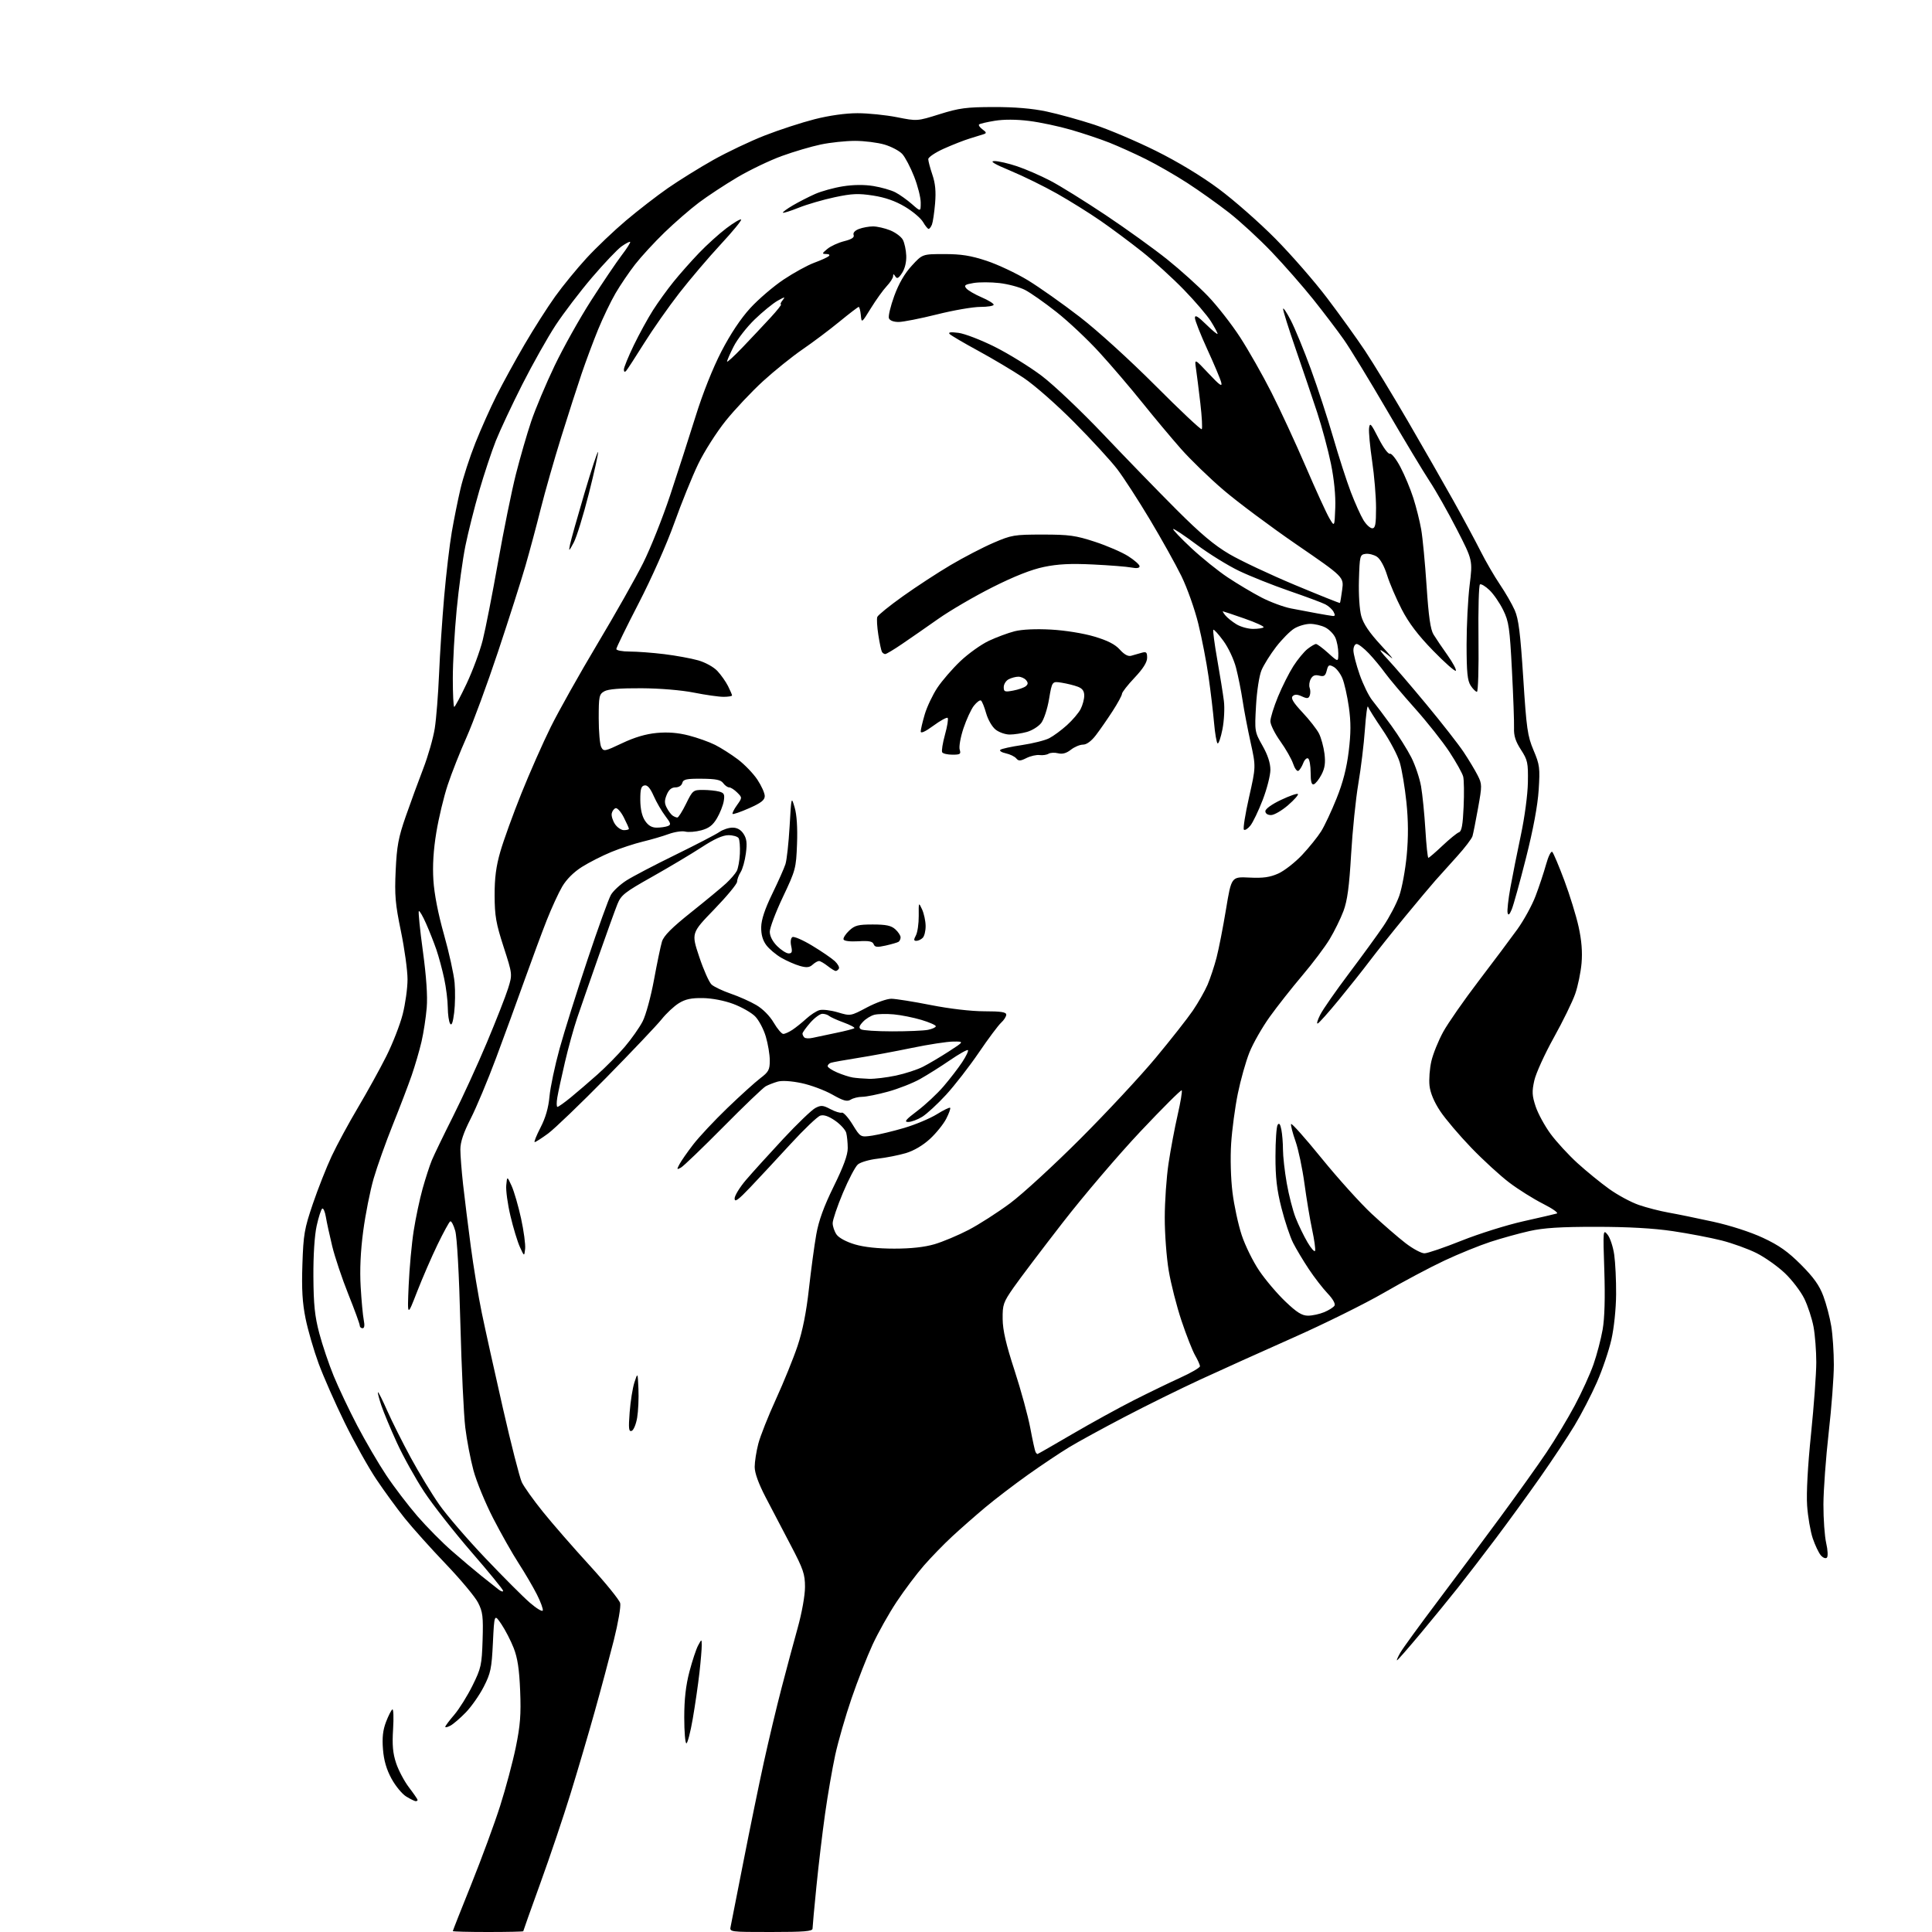 <?xml version="1.0" encoding="UTF-8" standalone="no"?>
<svg 
  version="1.1" 
  xmlns="http://www.w3.org/2000/svg" 
  xmlns:xlink="http://www.w3.org/1999/xlink" 
  xmlns:svg="http://www.w3.org/2000/svg"
  xmlns:rdf="http://www.w3.org/1999/02/22-rdf-syntax-ns#"
  xmlns:cc="http://creativecommons.org/ns#"
  xmlns:dc="http://purl.org/dc/elements/1.1/"
  viewBox="0 0 768 768"
  width="768"
  height="768"
>
<style>svg {background-color: white; }</style>"
<path stroke="none" fill="black" fill-rule="evenodd" d="M194.00,768.00C186.30,768.00 180.00,767.84 180.00,767.64C180.00,767.44 183.33,759.00 187.40,748.89C191.46,738.78 196.61,724.81 198.82,717.85C201.04,710.89 203.84,700.38 205.05,694.50C206.82,685.85 207.15,681.55 206.77,672.15C206.42,663.54 205.75,659.10 204.20,655.12C203.04,652.16 200.83,647.89 199.30,645.62C196.50,641.50 196.50,641.50 195.94,653.00C195.44,663.29 195.05,665.14 192.29,670.53C190.59,673.85 187.38,678.42 185.17,680.71C182.96,682.99 180.21,685.35 179.07,685.96C177.93,686.57 177.00,686.79 177.00,686.44C177.00,686.10 178.60,683.95 180.57,681.66C182.53,679.37 185.79,674.15 187.82,670.06C191.25,663.12 191.52,661.90 191.84,651.94C192.13,642.60 191.90,640.73 190.03,637.07C188.86,634.77 183.08,627.85 177.19,621.69C171.30,615.54 163.96,607.35 160.87,603.50C157.79,599.65 152.70,592.67 149.57,588.00C146.44,583.33 140.78,573.20 137.01,565.50C133.24,557.80 128.58,547.23 126.65,542.00C124.73,536.77 122.40,528.74 121.47,524.14C120.20,517.90 119.88,512.45 120.21,502.64C120.60,490.74 120.99,488.47 124.34,478.60C126.38,472.60 129.76,464.04 131.85,459.57C133.95,455.10 138.65,446.41 142.31,440.25C145.96,434.10 151.02,424.94 153.55,419.90C156.08,414.87 159.01,407.36 160.07,403.21C161.13,399.07 162.00,392.81 162.00,389.30C162.00,385.79 160.82,377.20 159.38,370.21C157.12,359.29 156.83,355.88 157.29,346.00C157.74,336.30 158.37,332.93 161.30,324.50C163.22,319.00 166.35,310.45 168.26,305.50C170.17,300.55 172.23,293.35 172.83,289.50C173.43,285.65 174.19,275.98 174.53,268.00C174.86,260.02 175.79,246.07 176.58,237.00C177.38,227.93 178.73,216.45 179.59,211.50C180.44,206.55 181.99,198.83 183.04,194.35C184.08,189.87 186.75,181.65 188.97,176.08C191.18,170.52 194.97,162.03 197.39,157.23C199.80,152.43 204.79,143.32 208.48,137.00C212.17,130.68 217.68,122.04 220.72,117.81C223.75,113.58 229.38,106.71 233.21,102.55C237.05,98.38 244.09,91.68 248.85,87.66C253.61,83.64 261.10,77.84 265.50,74.78C269.90,71.73 278.00,66.69 283.50,63.60C289.00,60.50 298.20,56.13 303.95,53.88C309.71,51.62 318.65,48.71 323.83,47.39C329.69,45.90 336.14,45.00 340.88,45.00C345.07,45.00 352.12,45.72 356.54,46.59C364.58,48.19 364.58,48.19 373.54,45.38C381.32,42.95 384.15,42.57 395.00,42.55C403.35,42.53 410.32,43.11 416.00,44.32C420.68,45.31 429.23,47.68 435.00,49.57C440.77,51.47 451.80,56.15 459.50,59.98C468.27,64.34 477.61,69.99 484.50,75.11C490.55,79.60 500.68,88.51 507.00,94.90C513.33,101.30 522.59,111.92 527.58,118.52C532.58,125.11 539.36,134.55 542.66,139.50C545.95,144.45 553.62,157.05 559.70,167.50C565.77,177.95 573.89,192.12 577.73,199.00C581.58,205.88 586.42,214.88 588.50,219.00C590.57,223.12 594.05,229.12 596.23,232.33C598.40,235.54 601.06,240.14 602.12,242.55C603.66,246.03 604.36,251.59 605.51,269.44C606.80,289.70 607.21,292.56 609.60,298.22C612.05,304.02 612.21,305.23 611.65,314.00C611.25,320.21 609.51,329.56 606.62,341.00C604.19,350.62 601.63,359.85 600.94,361.50C600.04,363.65 599.57,364.03 599.29,362.86C599.07,361.95 599.57,357.45 600.40,352.86C601.23,348.26 603.10,338.88 604.56,332.00C606.08,324.86 607.28,315.85 607.36,311.00C607.49,303.19 607.26,302.14 604.60,298.03C602.46,294.73 601.73,292.47 601.85,289.42C601.93,287.15 601.56,276.81 601.02,266.45C600.14,249.54 599.79,247.08 597.55,242.52C596.19,239.73 593.74,236.17 592.12,234.61C590.49,233.05 588.78,232.02 588.31,232.31C587.85,232.59 587.58,242.32 587.72,253.92C587.86,265.51 587.58,275.00 587.10,275.00C586.62,275.00 585.50,273.89 584.62,272.54C583.33,270.57 583.00,267.28 582.99,256.29C582.99,248.70 583.53,238.05 584.20,232.61C585.43,222.72 585.43,222.72 579.11,210.41C575.64,203.64 570.78,195.04 568.30,191.30C565.83,187.56 558.17,174.82 551.28,163.00C544.39,151.18 536.70,138.57 534.19,135.00C531.68,131.43 526.22,124.24 522.06,119.03C517.90,113.83 510.45,105.33 505.50,100.14C500.55,94.96 492.90,87.92 488.50,84.49C484.10,81.06 476.68,75.78 472.00,72.75C467.32,69.72 459.90,65.45 455.50,63.26C451.10,61.07 444.57,58.13 441.00,56.71C437.42,55.29 430.56,52.99 425.74,51.60C420.93,50.20 413.43,48.61 409.08,48.07C404.07,47.44 399.07,47.42 395.45,48.01C392.30,48.52 389.48,49.18 389.19,49.48C388.89,49.78 389.51,50.66 390.57,51.44C392.17,52.61 392.24,52.94 391.00,53.35C390.18,53.63 387.70,54.39 385.50,55.06C383.30,55.72 378.69,57.53 375.25,59.07C371.81,60.61 369.00,62.50 369.00,63.26C369.00,64.02 369.74,66.80 370.63,69.44C371.81,72.89 372.11,76.11 371.71,80.87C371.40,84.52 370.84,88.29 370.47,89.25C370.09,90.21 369.50,91.00 369.14,90.99C368.79,90.99 367.78,89.75 366.91,88.24C366.03,86.73 362.80,84.00 359.72,82.17C355.92,79.90 351.86,78.48 347.08,77.74C341.20,76.83 338.68,76.94 331.77,78.41C327.22,79.38 320.82,81.24 317.55,82.55C314.28,83.86 311.43,84.76 311.22,84.55C311.01,84.35 312.79,83.04 315.17,81.64C317.55,80.25 321.53,78.21 324.02,77.11C326.50,76.01 331.46,74.64 335.04,74.07C339.23,73.40 343.57,73.36 347.20,73.95C350.31,74.46 354.23,75.58 355.91,76.45C357.60,77.32 360.55,79.43 362.49,81.12C366.00,84.21 366.00,84.21 366.00,80.52C366.00,78.50 364.82,73.84 363.37,70.17C361.93,66.50 359.82,62.48 358.68,61.23C357.55,59.98 354.37,58.30 351.63,57.48C348.88,56.67 343.60,56.00 339.88,56.00C336.17,56.00 330.05,56.65 326.28,57.44C322.51,58.23 315.55,60.28 310.82,62.00C306.08,63.71 298.12,67.53 293.13,70.47C288.15,73.42 281.24,77.96 277.78,80.57C274.33,83.17 268.20,88.49 264.16,92.40C260.13,96.30 254.87,102.02 252.47,105.10C250.07,108.18 246.56,113.36 244.67,116.60C242.78,119.85 239.66,126.33 237.75,131.00C235.84,135.68 232.90,143.55 231.22,148.50C229.53,153.45 225.88,164.79 223.10,173.71C220.32,182.62 216.66,195.45 214.96,202.21C213.27,208.97 210.52,219.22 208.85,225.00C207.18,230.78 202.30,246.07 198.00,259.00C193.70,271.93 188.06,287.23 185.49,293.00C182.91,298.77 179.53,307.32 177.98,312.00C176.42,316.68 174.39,325.17 173.45,330.88C172.30,337.85 171.91,344.08 172.28,349.88C172.62,355.35 174.16,363.25 176.49,371.50C178.51,378.65 180.41,387.26 180.71,390.64C181.01,394.02 180.93,399.38 180.54,402.55C180.04,406.52 179.54,407.88 178.92,406.91C178.43,406.13 178.02,403.25 178.00,400.50C177.98,397.75 177.34,392.57 176.57,389.00C175.81,385.43 174.41,380.25 173.47,377.50C172.52,374.75 170.68,370.07 169.36,367.10C168.05,364.12 166.75,361.91 166.49,362.18C166.22,362.45 166.94,369.61 168.10,378.08C169.48,388.23 170.01,395.92 169.63,400.57C169.31,404.45 168.38,410.53 167.56,414.07C166.74,417.60 164.97,423.65 163.64,427.50C162.31,431.35 158.94,440.18 156.14,447.13C153.35,454.08 149.92,463.70 148.52,468.52C147.13,473.34 145.26,482.73 144.38,489.39C143.31,497.46 142.98,504.84 143.37,511.50C143.69,517.00 144.24,522.96 144.60,524.75C145.03,526.88 144.86,528.00 144.12,528.00C143.51,528.00 143.00,527.51 143.00,526.90C143.00,526.30 140.96,520.71 138.47,514.49C135.98,508.27 133.09,499.65 132.05,495.34C131.01,491.03 129.87,485.80 129.53,483.72C129.18,481.64 128.54,480.17 128.09,480.44C127.65,480.72 126.66,483.77 125.89,487.22C125.04,491.08 124.53,498.90 124.58,507.50C124.65,518.64 125.13,523.24 126.92,530.00C128.15,534.67 130.74,542.33 132.66,547.00C134.58,551.67 138.78,560.54 142.00,566.69C145.22,572.84 150.40,581.72 153.52,586.40C156.64,591.09 162.24,598.43 165.95,602.72C169.67,607.00 175.81,613.21 179.61,616.52C183.40,619.84 188.75,624.35 191.50,626.55C194.25,628.75 197.29,631.16 198.25,631.90C199.21,632.64 200.00,632.85 200.00,632.37C200.00,631.89 194.35,624.97 187.44,617.00C180.53,609.02 172.06,598.23 168.61,593.00C165.17,587.77 160.29,579.00 157.77,573.50C155.25,568.00 152.46,561.30 151.56,558.62C150.67,555.93 150.07,553.60 150.24,553.43C150.41,553.26 152.08,556.58 153.94,560.81C155.81,565.04 160.03,573.45 163.31,579.50C166.60,585.55 171.68,593.92 174.61,598.11C177.54,602.29 185.75,611.84 192.87,619.32C199.98,626.81 207.96,634.80 210.61,637.09C213.25,639.38 215.57,640.78 215.76,640.21C215.96,639.63 214.91,636.76 213.43,633.83C211.95,630.90 208.70,625.35 206.21,621.50C203.71,617.65 199.12,609.53 196.00,603.46C192.88,597.39 189.37,588.84 188.20,584.46C187.02,580.08 185.56,572.45 184.96,567.50C184.35,562.55 183.47,543.88 183.00,526.00C182.50,506.47 181.68,491.81 180.96,489.26C180.30,486.93 179.40,485.25 178.96,485.52C178.52,485.79 176.25,489.95 173.92,494.76C171.59,499.57 167.93,508.00 165.79,513.50C161.91,523.50 161.91,523.50 162.45,511.00C162.75,504.12 163.65,494.34 164.45,489.25C165.24,484.16 166.85,476.61 168.00,472.49C169.16,468.36 170.80,463.30 171.65,461.24C172.50,459.18 176.27,451.38 180.03,443.90C183.79,436.43 189.88,423.15 193.55,414.40C197.22,405.66 201.02,395.98 201.98,392.90C203.72,387.31 203.72,387.31 200.19,376.40C197.18,367.11 196.65,364.10 196.62,356.00C196.60,348.98 197.19,344.41 198.90,338.50C200.17,334.10 203.91,323.75 207.22,315.50C210.53,307.25 215.80,295.32 218.93,289.00C222.06,282.68 230.40,267.82 237.46,256.00C244.53,244.18 252.71,229.70 255.65,223.83C258.59,217.96 263.43,205.81 266.41,196.83C269.39,187.85 273.93,173.75 276.51,165.50C279.36,156.33 283.36,146.30 286.77,139.70C290.36,132.77 294.46,126.60 298.24,122.48C301.47,118.95 307.42,113.86 311.46,111.15C315.51,108.45 320.99,105.43 323.66,104.45C326.32,103.47 328.93,102.29 329.45,101.83C330.00,101.35 329.59,100.99 328.45,100.97C326.66,100.94 326.69,100.77 328.88,98.95C330.20,97.85 333.20,96.47 335.56,95.88C338.56,95.13 339.70,94.38 339.33,93.41C339.00,92.56 339.81,91.64 341.46,91.01C342.93,90.46 345.44,90.00 347.04,90.00C348.65,90.00 351.71,90.70 353.84,91.55C355.97,92.41 358.25,94.10 358.90,95.32C359.55,96.54 360.16,99.37 360.25,101.63C360.35,104.14 359.71,106.79 358.60,108.49C357.18,110.66 356.59,110.96 355.91,109.88C355.23,108.82 355.03,108.80 355.02,109.79C355.01,110.51 353.85,112.31 352.45,113.79C351.05,115.28 348.24,119.20 346.20,122.50C342.50,128.50 342.50,128.50 342.19,125.25C342.01,123.46 341.64,122.00 341.35,122.00C341.07,122.00 337.61,124.65 333.67,127.88C329.72,131.12 323.12,136.08 319.00,138.90C314.88,141.73 307.82,147.41 303.31,151.53C298.81,155.65 292.14,162.73 288.49,167.26C284.85,171.79 279.91,179.55 277.52,184.50C275.14,189.45 270.86,200.03 268.01,208.00C265.07,216.23 258.97,229.96 253.91,239.75C249.01,249.23 245.00,257.44 245.00,258.00C245.00,258.55 247.37,259.00 250.28,259.00C253.18,259.00 259.37,259.46 264.03,260.03C268.69,260.60 274.76,261.71 277.53,262.50C280.37,263.30 283.69,265.14 285.16,266.71C286.60,268.25 288.50,270.94 289.39,272.70C290.27,274.46 291.00,276.15 291.00,276.45C291.00,276.75 289.47,277.00 287.61,277.00C285.75,277.00 280.46,276.25 275.86,275.33C270.94,274.35 262.36,273.63 255.00,273.59C246.56,273.54 241.77,273.93 240.25,274.79C238.16,275.98 238.00,276.76 238.00,285.60C238.00,290.84 238.45,295.98 239.01,297.01C239.96,298.80 240.38,298.72 247.31,295.43C252.22,293.10 256.73,291.76 261.06,291.36C265.47,290.95 269.47,291.26 273.75,292.36C277.19,293.24 281.91,294.92 284.25,296.10C286.59,297.28 290.67,299.87 293.32,301.87C295.97,303.87 299.45,307.49 301.07,309.92C302.68,312.35 304.00,315.28 304.00,316.44C304.00,318.04 302.55,319.17 297.83,321.26C294.43,322.76 291.46,323.79 291.22,323.55C290.98,323.31 291.75,321.76 292.93,320.10C295.08,317.08 295.08,317.08 293.04,315.04C291.92,313.92 290.49,313.00 289.86,313.00C289.23,313.00 288.16,312.24 287.48,311.31C286.53,310.00 284.60,309.60 278.96,309.56C272.84,309.51 271.61,309.78 271.22,311.25C270.96,312.27 269.82,313.00 268.50,313.00C266.95,313.00 265.87,313.91 265.04,315.91C264.09,318.19 264.10,319.32 265.07,321.16C265.74,322.45 266.79,323.83 267.40,324.23C268.00,324.64 268.84,324.98 269.26,324.98C269.68,324.99 271.24,322.52 272.72,319.50C275.33,314.18 275.55,314.00 279.46,314.01C281.68,314.02 284.56,314.31 285.86,314.66C287.86,315.19 288.14,315.77 287.71,318.42C287.43,320.14 286.21,323.22 285.01,325.26C283.37,328.05 281.81,329.24 278.78,330.06C276.55,330.66 273.68,330.89 272.41,330.57C271.13,330.24 268.15,330.69 265.79,331.55C263.43,332.42 258.80,333.77 255.50,334.56C252.20,335.36 246.57,337.21 243.00,338.68C239.43,340.15 234.17,342.82 231.33,344.61C228.06,346.67 225.17,349.56 223.48,352.44C222.01,354.95 219.26,360.94 217.36,365.75C215.46,370.56 211.50,381.25 208.55,389.50C205.61,397.75 200.50,411.73 197.20,420.57C193.90,429.41 189.36,440.26 187.10,444.68C184.23,450.31 183.00,453.99 183.00,456.92C183.00,459.23 183.49,465.48 184.08,470.81C184.68,476.14 186.04,487.16 187.12,495.29C188.19,503.43 190.17,515.36 191.50,521.79C192.83,528.23 196.61,545.29 199.89,559.70C203.17,574.11 206.57,587.39 207.43,589.21C208.29,591.03 212.08,596.34 215.85,601.01C219.61,605.68 227.92,615.22 234.32,622.21C240.71,629.20 246.21,635.98 246.53,637.27C246.86,638.57 245.71,645.22 243.99,652.06C242.26,658.90 238.84,671.70 236.37,680.50C233.91,689.30 229.60,703.92 226.80,713.00C224.00,722.08 218.63,738.03 214.85,748.45C211.08,758.87 208.00,767.53 208.00,767.70C208.00,767.86 201.70,768.00 194.00,768.00zM306.48,768.00C289.96,768.00 289.96,768.00 290.46,765.75C290.73,764.51 293.01,752.92 295.53,740.00C298.06,727.08 301.71,709.30 303.64,700.50C305.58,691.70 308.74,678.42 310.68,671.00C312.61,663.58 315.50,652.81 317.10,647.08C318.77,641.07 320.00,634.20 320.00,630.85C320.00,625.74 319.33,623.77 314.34,614.27C311.23,608.35 306.73,599.75 304.34,595.16C301.51,589.71 300.00,585.53 300.00,583.12C300.00,581.08 300.65,576.94 301.44,573.90C302.23,570.86 305.39,562.88 308.47,556.16C311.54,549.44 315.40,539.94 317.04,535.04C319.05,529.05 320.53,521.62 321.56,512.32C322.41,504.72 323.72,495.00 324.48,490.73C325.45,485.22 327.47,479.65 331.42,471.61C335.32,463.69 337.00,459.10 336.99,456.39C336.98,454.25 336.71,451.52 336.39,450.32C336.07,449.12 334.08,446.94 331.97,445.48C329.39,443.69 327.46,443.04 326.08,443.48C324.95,443.83 319.63,448.91 314.26,454.76C308.89,460.61 301.70,468.34 298.27,471.95C293.40,477.06 292.03,478.05 292.02,476.44C292.01,475.31 294.04,471.99 296.53,469.07C299.02,466.15 305.66,458.82 311.28,452.78C316.90,446.75 322.67,441.20 324.11,440.45C326.37,439.27 327.15,439.33 330.11,440.90C331.97,441.89 334.01,442.52 334.64,442.30C335.26,442.09 337.19,444.21 338.91,447.01C342.05,452.11 342.05,452.11 346.78,451.42C349.37,451.03 355.10,449.65 359.50,448.35C363.90,447.04 369.70,444.61 372.38,442.95C375.06,441.28 377.46,440.12 377.70,440.36C377.94,440.61 377.25,442.56 376.15,444.70C375.06,446.84 372.15,450.45 369.68,452.73C366.88,455.31 363.27,457.44 360.07,458.39C357.26,459.22 352.24,460.21 348.92,460.59C345.60,460.96 342.04,462.00 341.01,462.89C339.98,463.77 337.31,468.86 335.07,474.20C332.83,479.53 331.00,484.95 331.00,486.23C331.00,487.51 331.70,489.55 332.55,490.76C333.46,492.06 336.44,493.67 339.80,494.66C343.49,495.76 349.02,496.35 355.50,496.35C362.13,496.35 367.52,495.76 371.50,494.59C374.80,493.61 380.88,491.06 385.00,488.92C389.12,486.78 396.55,482.01 401.50,478.34C406.45,474.67 419.07,463.07 429.55,452.58C440.03,442.09 453.47,427.65 459.41,420.50C465.36,413.35 471.99,404.92 474.15,401.76C476.30,398.60 478.94,393.96 480.02,391.46C481.09,388.95 482.70,384.11 483.59,380.70C484.48,377.29 486.17,368.65 487.35,361.50C489.50,348.50 489.50,348.50 496.63,348.85C502.11,349.12 504.78,348.74 508.13,347.25C510.53,346.17 514.79,342.85 517.60,339.87C520.40,336.88 523.81,332.65 525.17,330.47C526.54,328.29 529.29,322.42 531.29,317.43C533.82,311.17 535.31,305.39 536.13,298.70C537.02,291.41 537.04,287.07 536.19,281.06C535.57,276.67 534.41,271.52 533.61,269.62C532.82,267.72 531.24,265.66 530.11,265.06C528.31,264.10 527.97,264.29 527.40,266.55C526.86,268.68 526.32,269.05 524.41,268.57C522.73,268.15 521.79,268.53 521.04,269.92C520.47,270.98 520.28,272.56 520.61,273.43C520.94,274.29 520.96,275.67 520.64,276.49C520.17,277.72 519.61,277.78 517.51,276.82C515.65,275.97 514.65,275.95 513.85,276.75C513.05,277.55 514.11,279.31 517.74,283.18C520.49,286.10 523.45,289.89 524.32,291.59C525.18,293.30 526.16,296.90 526.50,299.59C526.95,303.28 526.65,305.36 525.30,307.94C524.31,309.83 522.94,311.56 522.25,311.77C521.36,312.05 521.00,310.70 521.00,307.14C521.00,304.38 520.55,301.84 520.00,301.50C519.45,301.16 518.57,301.99 518.06,303.34C517.54,304.70 516.68,306.08 516.14,306.41C515.60,306.75 514.66,305.48 514.04,303.61C513.42,301.74 511.13,297.72 508.96,294.68C506.78,291.64 505.00,288.06 505.00,286.71C505.00,285.37 506.36,280.97 508.03,276.93C509.69,272.89 512.45,267.42 514.15,264.77C515.84,262.13 518.37,259.07 519.75,257.98C521.14,256.89 522.66,256.00 523.13,256.00C523.61,256.00 525.80,257.63 528.00,259.62C532.00,263.23 532.00,263.23 532.00,259.66C532.00,257.70 531.46,254.91 530.81,253.47C530.15,252.03 528.37,250.21 526.85,249.43C525.34,248.64 522.61,248.00 520.80,248.00C518.98,248.01 516.15,248.83 514.50,249.84C512.85,250.84 509.60,254.13 507.28,257.13C504.96,260.14 502.35,264.32 501.47,266.42C500.56,268.59 499.62,274.68 499.29,280.53C498.72,290.70 498.74,290.89 501.85,296.40C503.95,300.10 505.00,303.33 505.00,306.02C505.00,308.24 503.62,313.63 501.94,317.99C500.26,322.35 498.05,326.95 497.03,328.21C496.01,329.47 494.86,330.18 494.47,329.80C494.08,329.41 495.00,323.62 496.51,316.93C499.26,304.77 499.26,304.77 497.14,295.14C495.97,289.84 494.53,282.35 493.96,278.50C493.38,274.65 492.21,268.81 491.36,265.51C490.50,262.14 488.28,257.42 486.29,254.72C484.35,252.07 482.56,250.11 482.32,250.35C482.07,250.59 482.77,255.90 483.87,262.15C484.97,268.39 486.16,275.80 486.51,278.62C486.87,281.45 486.61,286.47 485.95,289.85C485.29,293.21 484.42,295.76 484.01,295.51C483.61,295.26 482.97,291.56 482.60,287.28C482.22,283.00 481.25,274.77 480.42,269.00C479.60,263.23 477.78,253.78 476.36,248.00C474.95,242.22 471.92,233.68 469.63,229.00C467.33,224.32 461.69,214.20 457.08,206.50C452.47,198.80 446.64,189.80 444.12,186.50C441.60,183.20 433.91,174.82 427.02,167.88C419.97,160.78 411.15,153.03 406.84,150.16C402.62,147.35 394.52,142.53 388.84,139.44C383.15,136.35 378.05,133.35 377.50,132.78C376.81,132.07 377.90,131.92 380.98,132.31C383.45,132.62 389.97,135.13 395.48,137.89C400.99,140.65 409.38,145.84 414.13,149.43C418.90,153.04 429.85,163.43 438.63,172.68C447.36,181.88 460.36,195.28 467.53,202.45C477.22,212.15 482.66,216.73 488.72,220.28C493.20,222.91 504.87,228.40 514.64,232.49C524.42,236.58 532.52,239.82 532.64,239.69C532.77,239.57 533.17,237.19 533.54,234.42C534.21,229.37 534.21,229.37 515.37,216.44C505.01,209.32 491.97,199.59 486.39,194.82C480.80,190.05 473.14,182.62 469.36,178.32C465.57,174.02 458.68,165.78 454.04,160.00C449.41,154.22 441.79,145.30 437.11,140.18C432.44,135.05 424.72,127.78 419.96,124.03C415.20,120.27 409.55,116.31 407.40,115.22C405.26,114.13 400.70,112.92 397.29,112.52C393.87,112.13 389.24,112.12 386.99,112.50C383.58,113.08 383.11,113.43 384.11,114.63C384.77,115.43 387.49,117.02 390.15,118.16C392.82,119.31 395.00,120.64 395.00,121.12C395.00,121.61 392.61,122.00 389.69,122.00C386.77,122.00 379.01,123.34 372.44,124.99C365.87,126.63 359.02,127.98 357.22,127.99C355.22,127.99 353.71,127.42 353.36,126.51C353.05,125.69 354.00,121.70 355.48,117.64C357.27,112.74 359.59,108.72 362.43,105.64C366.68,101.00 366.68,101.00 375.38,101.00C382.13,101.00 385.89,101.60 392.19,103.68C396.66,105.16 404.06,108.65 408.63,111.43C413.20,114.22 422.47,120.76 429.22,125.98C436.30,131.44 449.04,143.02 459.32,153.32C469.12,163.15 477.40,170.94 477.71,170.62C478.03,170.30 477.78,165.65 477.15,160.27C476.52,154.90 475.75,148.70 475.42,146.50C474.83,142.50 474.83,142.50 480.47,148.50C484.86,153.18 485.96,153.95 485.45,152.00C485.10,150.62 482.60,144.70 479.90,138.82C477.21,132.95 475.00,127.34 475.00,126.36C475.00,125.05 476.17,125.73 479.50,129.00C481.97,131.43 484.00,133.09 484.00,132.69C484.00,132.29 482.81,130.06 481.35,127.73C479.89,125.40 475.05,119.74 470.60,115.16C466.14,110.57 458.68,103.77 454.00,100.06C449.32,96.35 441.90,90.82 437.50,87.78C433.10,84.73 425.32,79.88 420.22,76.99C415.11,74.10 406.79,70.01 401.72,67.90C395.21,65.19 393.32,64.05 395.28,64.03C396.81,64.01 400.86,64.94 404.28,66.09C407.70,67.23 413.65,69.82 417.50,71.83C421.35,73.83 431.25,79.99 439.50,85.49C447.75,91.00 458.77,98.94 464.00,103.13C469.23,107.32 476.50,113.87 480.17,117.70C483.84,121.52 489.59,128.88 492.96,134.07C496.32,139.26 501.93,149.12 505.41,156.00C508.90,162.88 515.04,176.15 519.06,185.50C523.08,194.85 527.30,204.07 528.44,206.00C530.50,209.50 530.50,209.50 530.79,201.85C530.97,197.03 530.34,190.57 529.07,184.35C527.96,178.93 525.51,169.78 523.61,164.00C521.71,158.22 517.88,146.89 515.08,138.80C512.29,130.72 510.02,123.52 510.05,122.80C510.07,122.09 511.46,124.14 513.12,127.36C514.78,130.58 518.37,139.30 521.08,146.72C523.80,154.15 527.81,166.43 530.00,174.01C532.19,181.58 535.34,191.32 536.99,195.64C538.65,199.96 540.89,204.96 541.99,206.75C543.08,208.54 544.65,210.00 545.49,210.00C546.71,210.00 547.00,208.47 547.00,201.88C547.00,197.41 546.30,189.04 545.44,183.27C544.59,177.51 544.04,171.60 544.23,170.15C544.52,167.83 544.99,168.34 547.95,174.15C549.85,177.90 551.85,180.61 552.50,180.36C553.15,180.11 555.04,182.51 556.71,185.71C558.39,188.89 560.69,194.43 561.83,198.00C562.97,201.57 564.37,207.16 564.94,210.41C565.52,213.66 566.48,223.79 567.09,232.91C567.89,245.08 568.63,250.22 569.84,252.21C570.75,253.71 573.26,257.42 575.42,260.46C577.57,263.51 579.05,266.29 578.70,266.63C578.35,266.98 574.27,263.37 569.63,258.60C563.68,252.49 560.01,247.65 557.20,242.21C555.01,237.97 552.39,231.86 551.39,228.63C550.28,225.09 548.68,222.18 547.34,221.30C546.12,220.50 544.08,219.99 542.81,220.17C540.60,220.49 540.49,220.92 540.20,230.50C540.03,236.30 540.42,242.35 541.13,244.92C541.99,248.01 544.33,251.47 548.90,256.42C552.51,260.31 554.34,262.55 552.98,261.40C551.61,260.24 549.83,258.94 549.00,258.50C548.17,258.07 549.37,259.69 551.65,262.11C553.94,264.52 560.85,272.57 567.01,280.00C573.17,287.43 579.85,295.98 581.85,299.00C583.86,302.02 586.34,306.15 587.37,308.18C589.16,311.70 589.17,312.22 587.56,321.18C586.64,326.30 585.64,331.34 585.34,332.38C585.03,333.41 582.29,337.01 579.24,340.38C576.19,343.74 572.30,348.07 570.59,350.00C568.88,351.93 563.41,358.45 558.43,364.50C553.45,370.55 547.17,378.43 544.47,382.00C541.78,385.57 536.24,392.55 532.17,397.50C528.11,402.45 524.35,406.66 523.81,406.86C523.28,407.06 523.74,405.48 524.82,403.35C525.90,401.23 531.03,393.87 536.20,387.00C541.38,380.12 547.56,371.63 549.93,368.13C552.30,364.63 555.13,359.23 556.22,356.13C557.31,353.03 558.65,345.77 559.19,340.00C559.87,332.74 559.83,326.22 559.07,318.87C558.46,313.02 557.27,305.91 556.43,303.08C555.59,300.25 552.51,294.42 549.59,290.13C546.67,285.84 544.06,281.69 543.79,280.91C543.53,280.14 542.98,284.23 542.57,290.00C542.17,295.77 540.99,305.45 539.96,311.50C538.93,317.55 537.64,330.19 537.09,339.59C536.34,352.49 535.59,358.01 534.05,362.15C532.92,365.16 530.46,370.17 528.58,373.29C526.71,376.41 521.80,382.93 517.67,387.79C513.55,392.65 507.73,400.04 504.73,404.22C501.74,408.39 498.12,414.74 496.68,418.33C495.24,421.91 493.16,429.31 492.05,434.75C490.94,440.20 489.75,449.12 489.40,454.58C489.03,460.31 489.25,468.49 489.93,473.96C490.57,479.16 492.22,486.81 493.59,490.96C494.96,495.11 498.09,501.47 500.55,505.10C503.00,508.74 507.68,514.25 510.93,517.35C515.52,521.73 517.55,523.00 519.96,523.00C521.67,523.00 524.57,522.37 526.41,521.60C528.25,520.83 530.09,519.67 530.49,519.01C530.93,518.30 529.82,516.33 527.75,514.16C525.84,512.15 522.47,507.80 520.28,504.50C518.08,501.20 515.28,496.52 514.05,494.10C512.82,491.69 510.73,485.44 509.41,480.23C507.57,472.99 507.00,468.11 507.02,459.62C507.02,453.50 507.41,447.90 507.87,447.17C508.47,446.23 508.91,446.79 509.36,449.04C509.71,450.81 510.00,454.38 510.00,456.99C510.00,459.60 510.67,465.60 511.50,470.33C512.32,475.05 513.92,481.25 515.04,484.10C516.16,486.95 518.28,491.32 519.74,493.81C521.19,496.30 522.56,497.82 522.77,497.20C522.98,496.57 522.45,492.78 521.59,488.78C520.73,484.77 519.36,476.55 518.54,470.50C517.72,464.45 516.12,456.86 514.98,453.64C513.84,450.42 513.05,447.35 513.22,446.83C513.40,446.30 518.86,452.43 525.36,460.44C531.87,468.45 540.84,478.39 545.30,482.54C549.77,486.69 555.80,491.92 558.71,494.16C561.63,496.41 565.02,498.23 566.25,498.21C567.49,498.20 574.12,495.93 581.00,493.18C587.88,490.43 598.90,486.97 605.50,485.49C612.10,484.01 618.11,482.62 618.86,482.39C619.61,482.16 617.14,480.42 613.36,478.51C609.59,476.60 603.57,472.83 599.99,470.12C596.40,467.41 589.59,461.17 584.84,456.24C580.10,451.32 574.54,444.77 572.49,441.68C570.10,438.08 568.58,434.47 568.26,431.62C567.98,429.17 568.31,424.77 568.99,421.84C569.67,418.90 571.79,413.66 573.70,410.18C575.61,406.71 581.97,397.57 587.84,389.88C593.70,382.19 600.61,372.97 603.19,369.38C605.76,365.80 609.02,359.86 610.41,356.19C611.81,352.51 613.68,346.87 614.58,343.65C615.48,340.38 616.58,338.18 617.06,338.66C617.53,339.13 619.69,344.24 621.85,350.01C624.01,355.78 626.56,364.05 627.52,368.40C628.71,373.79 629.08,378.38 628.69,382.90C628.37,386.53 627.24,392.02 626.16,395.10C625.09,398.17 621.26,406.01 617.64,412.51C614.03,419.01 610.55,426.66 609.91,429.52C608.93,433.91 609.01,435.51 610.45,439.86C611.39,442.68 614.07,447.59 616.39,450.75C618.72,453.91 623.53,459.13 627.06,462.35C630.60,465.57 636.27,470.19 639.66,472.62C643.05,475.06 648.36,477.92 651.47,478.99C654.58,480.06 659.91,481.43 663.31,482.03C666.71,482.63 674.67,484.26 681.00,485.65C687.80,487.14 695.90,489.76 700.82,492.06C707.18,495.02 710.74,497.54 715.91,502.72C720.95,507.77 723.23,510.96 724.81,515.21C725.99,518.36 727.40,523.76 727.96,527.21C728.53,530.67 728.98,537.55 728.98,542.50C728.98,547.45 728.06,559.60 726.93,569.50C725.81,579.40 724.87,592.23 724.84,598.00C724.82,603.77 725.32,610.71 725.94,613.41C726.58,616.17 726.70,618.70 726.22,619.18C725.73,619.67 724.68,619.27 723.81,618.27C722.97,617.30 721.52,614.25 720.59,611.50C719.67,608.75 718.66,602.90 718.36,598.50C718.02,593.56 718.61,582.70 719.91,570.08C721.06,558.84 722.00,545.99 722.00,541.51C722.00,537.03 721.51,530.70 720.91,527.43C720.30,524.17 718.65,519.13 717.24,516.23C715.82,513.34 712.33,508.77 709.49,506.08C706.65,503.39 701.61,499.82 698.30,498.15C694.99,496.48 688.73,494.22 684.39,493.11C680.05,492.01 671.33,490.34 665.00,489.40C657.28,488.25 647.25,487.69 634.50,487.68C620.29,487.67 613.61,488.10 608.00,489.36C603.88,490.28 596.90,492.22 592.50,493.65C588.10,495.09 579.86,498.43 574.20,501.09C568.53,503.74 557.72,509.49 550.18,513.86C542.63,518.24 526.34,526.30 513.98,531.78C501.62,537.27 484.98,544.77 477.00,548.46C469.02,552.15 455.52,558.81 447.00,563.27C438.48,567.72 428.57,573.13 425.00,575.30C421.43,577.46 414.07,582.38 408.66,586.22C403.25,590.07 395.60,595.91 391.66,599.21C387.72,602.51 381.80,607.71 378.50,610.77C375.20,613.82 370.15,619.02 367.27,622.32C364.39,625.61 359.52,632.09 356.45,636.71C353.37,641.33 349.06,649.02 346.85,653.80C344.64,658.59 340.88,668.19 338.50,675.15C336.11,682.11 333.19,692.24 332.01,697.65C330.84,703.07 329.02,713.58 327.98,721.00C326.93,728.42 325.38,741.43 324.54,749.89C323.69,758.35 323.00,765.89 323.00,766.64C323.00,767.73 319.74,768.00 306.48,768.00zM165.25,716.00C164.84,715.99 163.15,715.17 161.50,714.16C159.85,713.16 157.21,709.96 155.63,707.05C153.64,703.40 152.59,699.81 152.24,695.39C151.87,690.76 152.20,687.77 153.44,684.51C154.39,682.04 155.52,679.80 155.97,679.52C156.41,679.24 156.54,682.77 156.26,687.36C155.86,693.68 156.15,696.95 157.47,700.90C158.42,703.76 160.73,708.11 162.60,710.56C164.47,713.01 166.00,715.24 166.00,715.51C166.00,715.78 165.66,716.00 165.25,716.00zM272.85,693.00C272.38,693.00 272.00,688.36 272.00,682.69C272.00,675.49 272.62,670.00 274.06,664.51C275.19,660.19 276.75,655.49 277.52,654.08C278.92,651.50 278.92,651.50 278.95,654.00C278.97,655.38 278.56,660.33 278.03,665.00C277.50,669.67 276.31,677.89 275.38,683.25C274.46,688.61 273.31,693.00 272.85,693.00zM555.33,660.00C555.09,660.00 555.70,658.60 556.69,656.89C557.69,655.18 564.31,646.06 571.41,636.64C578.51,627.21 589.79,612.08 596.47,603.00C603.15,593.92 611.39,582.38 614.77,577.34C618.16,572.30 623.20,563.94 625.97,558.74C628.75,553.55 632.11,546.18 633.44,542.36C634.78,538.54 636.41,532.29 637.08,528.49C637.87,523.95 638.09,515.87 637.74,505.04C637.20,488.89 637.23,488.57 639.03,490.78C640.04,492.03 641.23,495.63 641.68,498.78C642.13,501.92 642.47,509.00 642.43,514.50C642.39,520.25 641.60,527.89 640.56,532.47C639.57,536.86 636.98,544.51 634.79,549.47C632.61,554.44 628.61,562.16 625.91,566.64C623.21,571.12 617.10,580.34 612.33,587.14C607.56,593.94 599.60,604.90 594.63,611.50C589.66,618.10 582.92,626.88 579.65,631.00C576.38,635.12 569.68,643.34 564.75,649.25C559.81,655.16 555.58,660.00 555.33,660.00zM412.41,578.00C412.57,578.00 418.82,574.42 426.30,570.04C433.78,565.67 444.76,559.63 450.70,556.62C456.64,553.61 464.99,549.57 469.25,547.63C473.51,545.70 477.00,543.66 477.00,543.11C477.00,542.56 476.14,540.63 475.09,538.81C474.03,536.99 471.59,530.77 469.66,525.00C467.73,519.23 465.44,510.26 464.58,505.07C463.71,499.89 463.00,490.44 463.01,484.07C463.01,477.71 463.68,468.00 464.51,462.50C465.33,457.00 466.96,448.32 468.13,443.21C469.30,438.11 470.03,433.70 469.75,433.42C469.47,433.14 462.10,440.49 453.37,449.75C444.64,459.01 430.71,475.35 422.41,486.05C414.11,496.75 405.33,508.35 402.91,511.83C398.82,517.70 398.51,518.61 398.57,524.33C398.62,528.82 399.90,534.37 403.29,544.74C405.84,552.57 408.67,562.92 409.57,567.74C410.47,572.56 411.41,576.84 411.66,577.25C411.91,577.66 412.25,578.00 412.41,578.00zM251.09,568.80C249.94,569.19 249.80,567.86 250.30,561.38C250.63,557.05 251.48,551.70 252.20,549.50C253.50,545.50 253.50,545.50 253.79,552.13C253.95,555.78 253.72,560.92 253.28,563.55C252.84,566.19 251.85,568.55 251.09,568.80zM208.75,496.44C208.40,499.50 208.40,499.50 206.67,495.72C205.72,493.64 204.03,488.09 202.92,483.39C201.80,478.69 201.05,473.19 201.24,471.17C201.59,467.50 201.59,467.50 203.37,471.40C204.35,473.55 206.04,479.37 207.13,484.34C208.21,489.31 208.94,494.75 208.75,496.44zM270.67,464.15C269.02,465.06 268.96,464.94 270.08,462.83C270.75,461.55 273.21,458.02 275.53,455.00C277.85,451.98 283.97,445.44 289.13,440.47C294.28,435.51 300.19,430.17 302.25,428.60C305.54,426.11 306.00,425.24 306.00,421.56C306.00,419.25 305.29,414.96 304.41,412.02C303.54,409.08 301.62,405.47 300.15,404.00C298.68,402.53 294.78,400.31 291.49,399.08C287.90,397.74 283.07,396.81 279.40,396.75C274.80,396.68 272.44,397.18 269.85,398.79C267.95,399.96 264.86,402.85 262.98,405.21C261.09,407.57 251.21,417.98 241.03,428.35C230.84,438.71 220.41,448.73 217.87,450.60C215.32,452.47 212.93,454.00 212.56,454.00C212.19,454.00 213.22,451.41 214.85,448.25C216.87,444.35 218.02,440.36 218.43,435.86C218.76,432.21 220.57,423.66 222.44,416.86C224.32,410.06 229.31,394.15 233.54,381.50C237.76,368.85 241.96,357.24 242.86,355.70C243.76,354.15 246.52,351.60 249.00,350.01C251.47,348.43 260.25,343.83 268.50,339.80C276.75,335.76 284.61,331.68 285.97,330.73C287.33,329.78 289.68,329.00 291.20,329.00C293.03,329.00 294.50,329.83 295.57,331.47C296.82,333.38 297.04,335.16 296.50,339.22C296.12,342.13 295.18,345.50 294.40,346.71C293.63,347.93 293.00,349.64 293.00,350.51C293.00,351.38 288.91,356.32 283.90,361.50C274.80,370.90 274.80,370.90 277.95,380.34C279.67,385.52 281.89,390.49 282.86,391.38C283.84,392.26 287.27,393.89 290.49,395.00C293.71,396.10 298.28,398.14 300.64,399.53C303.22,401.04 306.00,403.85 307.57,406.53C309.01,408.99 310.72,411.00 311.37,411.00C312.02,411.00 313.67,410.26 315.03,409.35C316.39,408.44 318.85,406.47 320.50,404.96C322.15,403.45 324.49,401.92 325.70,401.56C326.92,401.19 330.20,401.58 333.01,402.41C338.11,403.93 338.11,403.93 344.64,400.46C348.23,398.56 352.59,397.01 354.33,397.02C356.07,397.04 363.12,398.16 370.00,399.52C377.51,401.00 385.99,401.99 391.25,402.00C397.91,402.00 400.00,402.32 400.00,403.35C400.00,404.08 399.09,405.51 397.98,406.52C396.87,407.53 392.86,412.88 389.09,418.43C385.31,423.97 379.46,431.51 376.08,435.19C372.70,438.87 368.43,442.80 366.60,443.94C364.77,445.07 362.26,446.00 361.03,446.00C359.27,446.00 360.03,445.07 364.65,441.59C367.87,439.16 372.56,434.78 375.08,431.84C377.60,428.90 380.93,424.58 382.48,422.23C384.03,419.88 385.06,417.72 384.77,417.44C384.48,417.15 381.28,418.95 377.64,421.44C374.01,423.93 368.66,427.30 365.77,428.92C362.87,430.55 357.13,432.81 353.02,433.94C348.91,435.07 344.29,436.00 342.76,436.00C341.23,436.00 339.17,436.50 338.18,437.12C336.74,438.02 335.31,437.63 330.82,435.09C327.75,433.36 322.25,431.32 318.59,430.55C314.50,429.70 310.84,429.47 309.10,429.97C307.55,430.42 305.43,431.24 304.39,431.81C303.35,432.37 295.75,439.65 287.50,447.99C279.25,456.32 271.68,463.60 270.67,464.15zM221.60,440.00C221.98,440.00 224.36,438.31 226.88,436.25C229.40,434.19 234.17,430.09 237.48,427.15C240.79,424.21 245.67,419.26 248.33,416.15C250.98,413.04 254.20,408.48 255.47,406.00C256.74,403.52 258.76,396.10 259.97,389.50C261.18,382.90 262.61,376.06 263.14,374.31C263.85,371.97 267.01,368.81 274.81,362.59C280.69,357.90 286.93,352.74 288.67,351.12C290.41,349.50 292.30,347.31 292.86,346.26C293.42,345.21 293.99,342.10 294.11,339.35C294.24,336.61 294.01,333.83 293.61,333.18C293.21,332.53 291.39,332.00 289.57,332.00C287.30,332.00 283.93,333.52 278.88,336.82C274.82,339.46 266.00,344.72 259.28,348.51C248.26,354.71 246.90,355.78 245.42,359.44C244.52,361.67 241.10,371.15 237.82,380.50C234.54,389.85 230.76,400.74 229.42,404.69C228.08,408.65 225.90,416.52 224.58,422.19C223.25,427.86 221.89,434.19 221.54,436.25C221.19,438.31 221.22,440.00 221.60,440.00zM345.50,428.85C347.70,428.91 352.49,428.33 356.14,427.56C359.80,426.78 364.63,425.21 366.88,424.06C369.14,422.91 373.75,420.18 377.14,417.99C383.31,414.00 383.31,414.00 378.91,414.04C376.48,414.06 369.10,415.19 362.50,416.56C355.90,417.93 346.23,419.73 341.00,420.55C335.77,421.37 330.94,422.25 330.25,422.49C329.56,422.74 329.00,423.33 329.00,423.82C329.00,424.30 330.69,425.42 332.75,426.31C334.81,427.20 337.62,428.11 339.00,428.33C340.38,428.55 343.30,428.78 345.50,428.85zM322.99,412.57C324.37,412.25 328.57,411.37 332.31,410.60C336.06,409.84 339.35,408.98 339.62,408.71C339.90,408.44 337.96,407.41 335.31,406.44C332.66,405.47 330.07,404.29 329.55,403.83C329.03,403.38 327.84,403.00 326.90,403.00C325.97,403.00 323.81,404.59 322.10,406.53C320.40,408.48 319.00,410.43 319.00,410.87C319.00,411.31 319.33,412.00 319.74,412.40C320.14,412.81 321.61,412.88 322.99,412.57zM354.62,409.98C360.74,409.99 367.16,409.72 368.88,409.38C370.59,409.03 372.00,408.39 372.00,407.95C372.00,407.50 369.41,406.37 366.25,405.42C363.09,404.48 358.16,403.49 355.30,403.23C352.43,402.97 348.96,403.04 347.57,403.39C346.19,403.74 344.14,405.00 343.03,406.20C341.49,407.85 341.30,408.57 342.25,409.17C342.94,409.61 348.51,409.98 354.62,409.98zM332.19,385.98C331.81,385.97 330.38,385.08 329.00,384.00C327.62,382.92 326.09,382.03 325.58,382.02C325.07,382.01 323.92,382.66 323.03,383.47C321.76,384.62 320.63,384.73 317.95,383.97C316.05,383.43 312.74,381.98 310.59,380.74C308.45,379.51 305.75,377.23 304.59,375.68C303.17,373.75 302.53,371.46 302.59,368.49C302.66,365.53 304.07,361.30 306.98,355.31C309.34,350.47 311.71,345.15 312.23,343.50C312.76,341.85 313.50,335.10 313.88,328.50C314.57,316.52 314.57,316.51 315.89,320.99C316.74,323.88 317.07,329.07 316.83,335.49C316.47,345.14 316.27,345.90 311.23,356.54C308.35,362.61 306.00,368.83 306.00,370.37C306.00,372.11 307.09,374.24 308.92,376.08C310.53,377.68 312.59,379.00 313.50,379.00C314.81,379.00 315.02,378.39 314.52,376.10C314.14,374.38 314.33,372.91 314.99,372.51C315.59,372.13 319.14,373.67 322.86,375.92C326.58,378.16 330.62,380.93 331.84,382.06C333.05,383.19 333.78,384.54 333.46,385.06C333.14,385.58 332.57,385.99 332.19,385.98zM352.10,375.87C348.66,376.64 347.76,376.54 347.29,375.33C346.86,374.19 345.39,373.91 341.20,374.17C337.91,374.36 335.53,374.07 335.32,373.44C335.12,372.86 336.13,371.29 337.56,369.94C339.80,367.84 341.13,367.50 346.98,367.50C352.27,367.51 354.27,367.93 355.90,369.41C357.05,370.45 358.00,371.89 358.00,372.60C358.00,373.30 357.62,374.11 357.16,374.40C356.70,374.68 354.42,375.34 352.10,375.87zM364.26,374.00C363.20,374.00 363.17,373.55 364.09,371.83C364.73,370.63 365.23,367.14 365.21,364.08C365.16,358.57 365.18,358.54 366.54,361.50C367.29,363.15 367.93,366.10 367.95,368.05C367.98,370.00 367.46,372.14 366.80,372.80C366.14,373.46 365.00,374.00 364.26,374.00zM567.80,341.00C568.08,341.00 570.61,338.82 573.42,336.16C576.24,333.50 579.18,331.11 579.97,330.84C581.03,330.49 581.50,327.90 581.81,320.72C582.05,315.42 581.97,310.00 581.64,308.70C581.31,307.39 578.85,302.99 576.18,298.91C573.50,294.83 567.30,287.00 562.38,281.50C557.47,276.00 552.16,269.70 550.57,267.50C548.99,265.30 546.10,261.81 544.15,259.75C542.19,257.69 540.01,256.00 539.30,256.00C538.58,256.00 538.00,257.12 538.00,258.52C538.00,259.90 539.12,264.25 540.49,268.18C541.87,272.11 544.13,276.71 545.51,278.41C546.90,280.11 550.32,284.65 553.11,288.50C555.90,292.35 559.46,298.01 561.01,301.07C562.57,304.13 564.31,309.31 564.89,312.57C565.46,315.83 566.23,323.56 566.61,329.75C566.98,335.94 567.51,341.00 567.80,341.00zM248.02,330.00C249.11,330.00 250.00,329.76 250.00,329.46C250.00,329.16 249.08,327.11 247.95,324.89C246.82,322.68 245.35,321.05 244.70,321.27C244.04,321.49 243.35,322.44 243.17,323.38C242.98,324.33 243.56,326.20 244.44,327.55C245.32,328.90 246.94,330.00 248.02,330.00zM261.03,329.00C262.57,329.00 264.56,328.72 265.45,328.38C266.84,327.85 266.70,327.30 264.47,324.37C263.04,322.50 260.97,318.92 259.86,316.42C258.46,313.25 257.35,311.98 256.18,312.22C254.85,312.48 254.51,313.69 254.53,318.03C254.56,321.62 255.20,324.45 256.40,326.25C257.67,328.16 259.09,329.00 261.03,329.00zM505.25,324.00C503.89,324.00 503.00,323.39 503.00,322.46C503.00,321.55 505.55,319.71 509.19,317.99C512.60,316.37 515.64,315.31 515.94,315.63C516.25,315.94 514.48,317.96 512.00,320.10C509.52,322.24 506.49,324.00 505.25,324.00zM408.04,301.33C405.58,302.56 404.90,302.58 403.97,301.47C403.36,300.73 401.50,299.83 399.83,299.46C398.17,299.10 397.18,298.47 397.65,298.06C398.12,297.65 402.00,296.80 406.28,296.17C410.57,295.53 415.43,294.31 417.09,293.45C418.76,292.59 421.92,290.26 424.12,288.27C426.33,286.28 428.78,283.40 429.56,281.87C430.35,280.35 431.00,277.94 431.00,276.52C431.00,274.68 430.27,273.67 428.44,272.98C427.03,272.44 424.16,271.73 422.05,271.39C418.22,270.78 418.22,270.78 417.02,277.86C416.36,281.80 414.96,286.06 413.87,287.44C412.79,288.81 410.24,290.39 408.20,290.96C406.17,291.53 403.10,291.99 401.38,291.99C399.67,292.00 397.15,291.12 395.78,290.04C394.38,288.94 392.72,286.07 392.00,283.51C391.30,281.00 390.37,278.73 389.94,278.46C389.51,278.20 388.25,279.13 387.14,280.54C386.03,281.95 384.17,286.00 382.99,289.53C381.81,293.07 381.14,296.87 381.49,297.98C382.05,299.75 381.69,300.00 378.63,300.00C376.70,300.00 374.86,299.58 374.54,299.06C374.22,298.54 374.72,295.39 375.64,292.06C376.57,288.72 377.05,285.72 376.71,285.38C376.37,285.04 373.82,286.43 371.05,288.47C367.81,290.84 366.00,291.67 366.00,290.77C366.00,289.99 366.73,286.92 367.61,283.93C368.50,280.94 370.75,276.21 372.60,273.41C374.46,270.61 378.57,265.86 381.74,262.84C384.91,259.83 390.00,256.19 393.05,254.75C396.11,253.31 400.74,251.59 403.35,250.93C406.30,250.19 411.78,249.94 417.80,250.27C423.41,250.58 430.66,251.75 435.00,253.04C440.29,254.61 443.28,256.14 445.15,258.23C446.90,260.18 448.44,261.02 449.65,260.68C450.67,260.39 452.51,259.87 453.75,259.51C455.68,258.96 456.00,259.24 456.00,261.49C456.00,263.27 454.39,265.82 451.00,269.41C448.25,272.31 446.00,275.20 446.00,275.81C446.00,276.43 444.31,279.54 442.25,282.72C440.19,285.90 437.21,290.19 435.63,292.25C433.82,294.62 431.93,296.00 430.52,296.00C429.28,296.00 427.11,296.91 425.69,298.03C423.91,299.43 422.32,299.87 420.61,299.44C419.24,299.09 417.53,299.18 416.81,299.63C416.09,300.07 414.49,300.31 413.25,300.15C412.01,299.99 409.66,300.52 408.04,301.33zM180.56,281.00C180.87,281.00 183.09,276.84 185.49,271.75C187.89,266.66 190.77,258.90 191.88,254.50C192.99,250.10 195.73,236.15 197.97,223.50C200.21,210.85 203.41,195.10 205.08,188.50C206.76,181.90 209.49,172.45 211.16,167.50C212.83,162.55 217.00,152.62 220.44,145.44C223.87,138.26 230.42,126.56 234.99,119.44C239.56,112.32 245.01,104.26 247.09,101.52C249.18,98.79 250.71,96.37 250.50,96.16C250.29,95.95 248.74,96.76 247.07,97.95C245.39,99.15 240.11,104.71 235.33,110.31C230.55,115.91 224.04,124.46 220.86,129.29C217.69,134.13 211.72,144.73 207.61,152.84C203.50,160.96 198.77,171.05 197.09,175.26C195.42,179.48 192.46,188.39 190.52,195.06C188.59,201.72 186.11,211.56 185.02,216.91C183.93,222.26 182.35,233.77 181.52,242.48C180.68,251.19 180.00,263.42 180.00,269.66C180.00,275.90 180.25,281.00 180.56,281.00zM402.75,274.52C404.81,274.14 407.07,273.35 407.76,272.78C408.71,271.99 408.74,271.40 407.89,270.37C407.27,269.62 405.88,269.00 404.81,269.00C403.74,269.00 402.00,269.47 400.93,270.04C399.87,270.60 399.00,272.00 399.00,273.15C399.00,275.00 399.40,275.15 402.75,274.52zM351.90,260.00C351.47,260.00 350.88,259.62 350.60,259.16C350.31,258.69 349.66,255.67 349.16,252.44C348.65,249.20 348.46,245.96 348.74,245.24C349.02,244.51 353.58,240.82 358.88,237.04C364.18,233.25 372.74,227.66 377.89,224.62C383.05,221.57 390.70,217.59 394.89,215.79C402.09,212.68 403.15,212.50 414.50,212.50C425.00,212.50 427.59,212.86 435.23,215.36C440.03,216.93 445.99,219.51 448.48,221.09C450.97,222.67 453.00,224.47 453.00,225.09C453.00,225.83 451.88,226.01 449.75,225.60C447.96,225.25 441.10,224.71 434.50,224.39C425.62,223.96 420.55,224.21 415.00,225.36C409.96,226.41 403.24,229.06 394.50,233.45C387.35,237.05 377.68,242.69 373.00,245.99C368.32,249.28 361.84,253.79 358.59,255.99C355.35,258.20 352.34,260.00 351.90,260.00zM498.08,250.00C500.05,250.00 501.95,249.72 502.29,249.37C502.64,249.03 499.23,247.46 494.71,245.89C490.20,244.31 486.33,243.02 486.13,243.01C485.92,243.01 486.37,243.75 487.13,244.66C487.88,245.58 489.85,247.15 491.50,248.16C493.15,249.17 496.11,249.99 498.08,250.00zM529.79,244.86C530.72,244.96 530.81,244.51 530.11,243.21C529.59,242.23 528.11,240.88 526.83,240.23C525.55,239.57 519.10,237.17 512.50,234.90C505.90,232.62 496.90,229.03 492.50,226.92C488.10,224.81 480.52,220.11 475.65,216.48C470.78,212.84 466.60,210.06 466.36,210.30C466.13,210.54 469.35,213.93 473.53,217.84C477.71,221.74 484.24,227.00 488.05,229.53C491.85,232.06 497.84,235.63 501.37,237.47C504.89,239.30 510.19,241.27 513.14,241.85C516.09,242.42 520.75,243.30 523.50,243.81C526.25,244.31 529.08,244.79 529.79,244.86zM228.06,215.69C226.11,219.30 226.03,219.34 226.59,216.50C226.91,214.85 229.48,205.70 232.30,196.16C235.13,186.62 237.57,179.21 237.73,179.70C237.89,180.18 236.25,187.62 234.07,196.23C231.89,204.83 229.19,213.59 228.06,215.69zM248.88,147.45C248.34,148.03 248.00,147.81 248.00,146.90C248.00,146.07 249.78,141.72 251.95,137.23C254.12,132.74 257.56,126.47 259.59,123.29C261.62,120.11 265.29,115.04 267.74,112.01C270.18,108.98 274.73,103.84 277.84,100.60C280.95,97.35 285.87,92.90 288.78,90.71C291.68,88.51 294.30,86.97 294.60,87.27C294.91,87.57 291.25,92.02 286.48,97.16C281.71,102.30 274.30,111.01 270.01,116.52C265.72,122.04 259.41,131.04 255.99,136.52C252.56,142.01 249.36,146.93 248.88,147.45zM295.27,137.98C298.70,134.39 303.67,129.11 306.32,126.23C308.97,123.35 310.83,121.00 310.45,121.00C310.07,121.00 310.37,120.24 311.13,119.31C312.28,117.90 311.96,117.94 309.08,119.56C307.20,120.63 303.10,123.98 299.97,127.01C296.84,130.04 293.09,134.86 291.64,137.73C290.19,140.59 289.01,143.29 289.02,143.72C289.03,144.15 291.84,141.57 295.27,137.98z" />

</svg>